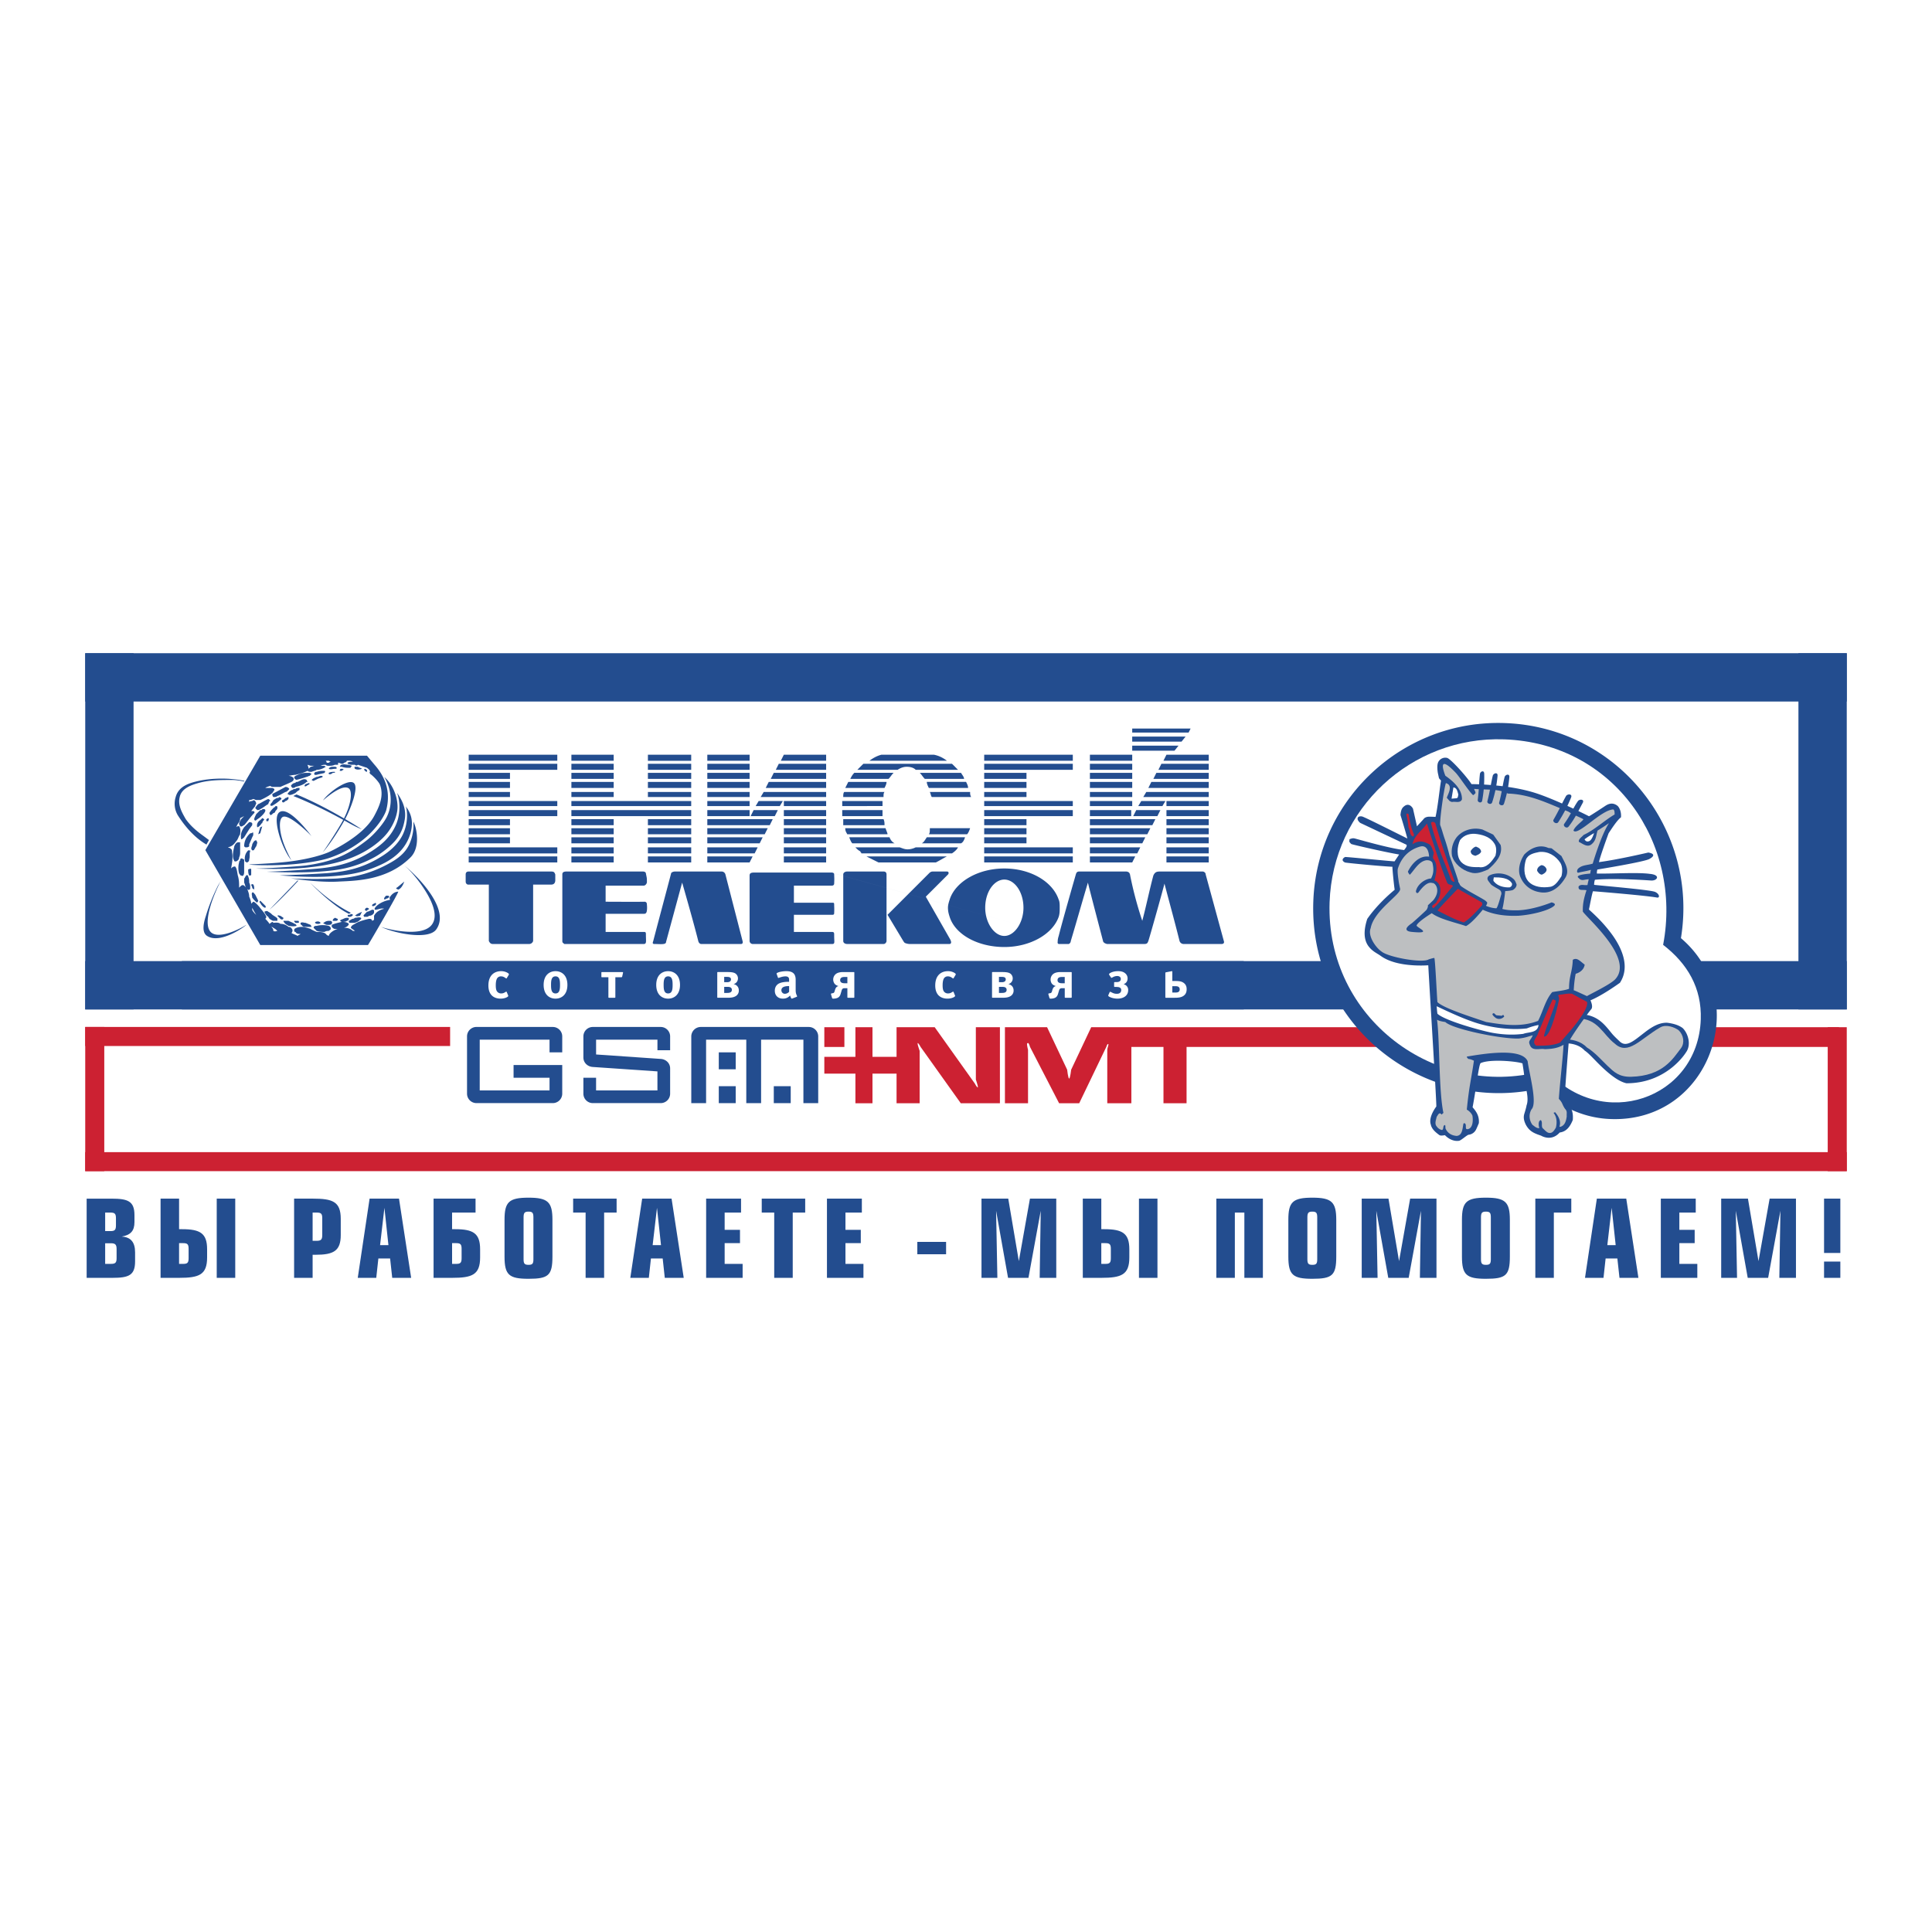 <svg xmlns="http://www.w3.org/2000/svg" width="2500" height="2500" viewBox="0 0 192.756 192.756"><g fill-rule="evenodd" clip-rule="evenodd"><path fill="#fff" d="M0 0h192.756v192.756H0V0z"/><path d="M8.645 127.491h2.574c1.626 0 2.259-.254 2.259-1.646v-.897c0-1.023-.443-1.53-1.34-1.573.897-.157 1.277-.569 1.277-1.444v-.696c0-1.394-.654-1.646-2.28-1.646h-2.49v7.902zm1.847-3.451h.559c.423 0 .581.105.581.568v.939c0 .465-.158.55-.581.55h-.559v-2.057zm0-3.061h.517c.422 0 .559.096.559.56v.718c0 .475-.137.569-.559.569h-.517v-1.847zM17.866 124.029h.412c.412 0 .539.105.539.559v.95c0 .454-.127.56-.539.56h-.412v-2.069zm0-4.442H16.02v7.904h1.847c2.005 0 2.796-.307 2.796-2.037v-.812c0-1.584-.675-2.006-2.49-2.006h-.306v-3.049h-.001zm5.604 0h-1.847v7.904h1.847v-7.904zM31.19 120.979h.412c.412 0 .549.096.549.549v1.698c0 .454-.137.57-.549.57h-.412v-2.817zm0 4.21h.285c1.805 0 2.522-.379 2.522-1.973v-1.604c0-1.729-.802-2.025-2.807-2.025h-1.847v7.904h1.847v-2.302zM36.875 119.587l-1.182 7.904h1.846l.211-1.932h1.171l.211 1.932h1.889l-1.213-7.904h-2.933zm1.045 4.642l.433-3.725.401 3.725h-.834zM45.105 124.029h.411c.412 0 .538.105.538.559v.95c0 .454-.126.56-.538.56h-.411v-2.069zm-1.847-4.442v7.904h1.847c2.005 0 2.796-.307 2.796-2.037v-.812c0-1.584-.675-2.006-2.491-2.006h-.306v-1.656h2.342v-1.393h-4.188zM52.732 119.492c-1.962 0-2.395.432-2.395 2.215v3.662c0 1.836.454 2.216 2.395 2.216 1.974 0 2.385-.326 2.385-2.216v-3.662c0-1.783-.453-2.215-2.385-2.215zm0 1.392c.391 0 .486.127.486.57v4.18c0 .442-.095.559-.486.559s-.495-.116-.495-.559v-4.18c0-.453.104-.57.495-.57zM57.183 119.587v1.392h1.244v6.512h1.847v-6.512h1.246v-1.392h-4.337zM64.069 119.587l-1.183 7.904h1.848l.21-1.932h1.172l.21 1.932h1.89l-1.213-7.904h-2.934zm1.045 4.642l.433-3.725.401 3.725h-.834zM70.452 119.587v7.904h3.64v-1.393h-1.793v-2.069h1.53v-1.33h-1.53v-1.72h1.635v-1.392h-3.482zM75.999 119.587v1.392h1.245v6.512h1.847v-6.512h1.244v-1.392h-4.336zM82.505 119.587v7.904h3.641v-1.393h-1.794v-2.069h1.53v-1.33h-1.53v-1.72h1.635v-1.392h-3.482zM91.521 123.902v1.236h2.871v-1.236h-2.871zM97.924 119.587v7.904h1.584l-.127-6.691 1.193 6.691h2.035l1.225-6.691-.105 6.691h1.656v-7.904h-2.627l-1.108 6.236-1.056-6.236h-2.67zM109.877 124.029h.412c.412 0 .539.105.539.559v.95c0 .454-.127.56-.539.56h-.412v-2.069zm0-4.442h-1.846v7.904h1.846c2.006 0 2.797-.307 2.797-2.037v-.812c0-1.584-.676-2.006-2.49-2.006h-.307v-3.049zm5.603 0h-1.846v7.904h1.846v-7.904zM121.354 119.587v7.904h1.847v-6.512h.949v6.512h1.848v-7.904h-4.644zM130.934 119.492c-1.963 0-2.396.432-2.396 2.215v3.662c0 1.836.455 2.216 2.396 2.216 1.973 0 2.385-.326 2.385-2.216v-3.662c-.001-1.783-.456-2.215-2.385-2.215zm0 1.392c.391 0 .486.127.486.57v4.18c0 .442-.096.559-.486.559s-.496-.116-.496-.559v-4.18c0-.453.105-.57.496-.57zM135.859 119.587v7.904h1.582l-.127-6.691 1.194 6.691h2.037l1.223-6.691-.106 6.691h1.656v-7.904h-2.627l-1.107 6.236-1.055-6.236h-2.67zM148.254 119.492c-1.961 0-2.395.432-2.395 2.215v3.662c0 1.836.455 2.216 2.395 2.216 1.975 0 2.385-.326 2.385-2.216v-3.662c0-1.783-.453-2.215-2.385-2.215zm0 1.392c.391 0 .486.127.486.57v4.18c0 .442-.096.559-.486.559s-.496-.116-.496-.559v-4.18c0-.453.105-.57.496-.57zM153.18 119.587v7.904h1.847v-6.512h1.741v-1.392h-3.588zM159.318 119.587l-1.182 7.904h1.846l.211-1.932h1.172l.211 1.932h1.889l-1.213-7.904h-2.934zm1.045 4.642l.432-3.725.402 3.725h-.834zM165.701 119.587v7.904h3.641v-1.393h-1.793v-2.069h1.529v-1.33h-1.529v-1.72h1.635v-1.392h-3.483zM171.723 119.587v7.904h1.582l-.125-6.691 1.191 6.691h2.037l1.225-6.691-.108 6.691h1.659v-7.904h-2.627l-1.11 6.236-1.054-6.236h-2.67zM181.986 127.491h1.625v-1.626h-1.625v1.626zm0-7.904v5.424h1.625v-5.424h-1.625zM8.504 95.891h175.748v4.821H8.504v-4.821z" fill="#234d8f"/><path d="M100.262 102.485v7.588h2.305v-5.322s-.102-.394-.102-.591c0 0 0-.099.102-.099.098 0 .201.396.201.396l2.9 5.616h2.004l2.701-5.616s.082-.3.184-.3c0 0 .021-.002.031.022 0 .197-.115.375-.115.572v5.321h2.404v-5.617h3.203v5.617h2.303v-5.617h65.092v-1.971h-74.604l-2 4.237s-.102.887-.201.887c-.102 0-.201-.887-.201-.887l-2.002-4.237h-4.205v.001zM99.762 102.485H97.36l.002 5.222s.197.593.197.691v.099c-.1 0-.301-.394-.301-.394l-4.003-5.618H89.45v7.588h2.303l.001-5.225s-.201-.59-.201-.688v-.099c.1 0 .299.396.299.396l4.006 5.616h3.904v-7.588z" fill="#cc2132"/><path fill="#cc2132" d="M85.345 110.073v-2.957h-3.102v-1.675h3.102v-2.956h1.702v2.956h3.004v1.675h-3.004v2.957h-1.702z"/><path fill="#cc2132" d="M82.243 102.485h2.002v1.971h-2.002v-1.971z"/><path fill="#234d8f" d="M77.201 108.37h1.689v1.69h-1.689v-1.69zM71.713 108.37h1.688v1.69h-1.688v-1.69zM71.713 104.994h1.688v1.689h-1.688v-1.689zM55.152 102.461c.521 0 .942.423.942.942v1.591h-1.267v-1.267h-6.965v5.065h6.965v-1.267h-3.588v-1.267h4.855v2.857a.942.942 0 0 1-.942.942h-7.614a.942.942 0 0 1-.942-.942v-5.714c0-.52.422-.942.942-.942h7.614v.002zM59.147 106.452c-.525-.031-.942-.425-.942-.945v-2.104c0-.52.421-.942.942-.942h6.77c.52 0 .942.423.942.942v1.38h-1.266v-1.056h-6.121v1.478l6.445.444c.524.031.942.424.942.945V109.116a.942.942 0 0 1-.942.942h-6.77a.942.942 0 0 1-.942-.942v-1.591h1.266v1.267h6.121v-1.899l-6.445-.441z"/><path d="M69.912 102.461h10.779c.52 0 .942.423.942.942v6.656h-1.477v-6.332h-4.221v6.332h-1.478v-6.332h-4.01v6.332h-1.478v-6.647a.95.95 0 0 1 .943-.951zM117.582 74.393l-.402.503h-4.219v-.503h4.621zm.703-.903l-.402.501h-4.922v-.501h5.324zm-5.324-.804h5.826l-.201.402h-5.625v-.402zM46.761 75.901v-.604h8.84v.604h-8.84zm0 .904v-.603h8.84v.603h-8.84zm0 .904v-.603h4.119v.603h-4.119zm0 .904v-.603h4.119v.603h-4.119zm0 .904v-.503h4.119v.503h-4.119zm0 .904v-.503h8.84v.503h-8.84zm0 1.005v-.603h8.84v.603h-8.84zm0 .904v-.604h4.119v.604h-4.119zm0 .904v-.604h4.119v.604h-4.119zm0 .904v-.603h4.119v.603h-4.119zm0 1.005v-.604h8.84v.604h-8.84zm0 .903v-.603h8.84v.603h-8.84zm17.881-10.145v-.604h4.319v.604h-4.319zm0 .904v-.603h4.319v.603h-4.319zm0 .904v-.603h4.319v.603h-4.319zm0 .904v-.603h4.319v.603h-4.319zm0 .904v-.503h4.319v.503h-4.319zm-3.415 5.926v.603h-4.219v-.603h4.219zm0-.904v.604h-4.219v-.604h4.219zm0-1.004v.603h-4.219v-.603h4.219zm0-.905v.604h-4.219v-.604h4.219zm0-.904v.604h-4.219v-.604h4.219zm7.734 3.717v.603h-4.319v-.603h4.319zm0-.904v.604h-4.319v-.604h4.319zm0-1.004v.603h-4.319v-.603h4.319zm0-.905v.604h-4.319v-.604h4.319zm0-.904v.604h-4.319v-.604h4.319zm0-.903v.603H57.007v-.603h11.954zm0-.905v.503H57.007v-.503h11.954zm-7.734-.904v.503h-4.219v-.503h4.219zm0-1.003v.603h-4.219v-.603h4.219zm0-.905v.603h-4.219v-.603h4.219zm0-.904v.603h-4.219v-.603h4.219zm0-.905v.604h-4.219v-.604h4.219zm9.342.604v-.604h4.219v.604h-4.219zm0 .904v-.603h4.219v.603h-4.219zm0 .904v-.603h4.219v.603h-4.219zm0 .904v-.603h4.219v.603h-4.219zm0 .904v-.503h4.219v.503h-4.219zm0 .904v-.503h4.219v.503h-4.219zm0 1.005v-.603h4.219v.603h-4.219zm4.52 4.017l-.302.603h-4.219v-.603h4.521zm.502-.904l-.301.604h-4.721v-.604h5.022zm.502-1.004l-.301.603h-5.224v-.603h5.525zm.503-.905l-.302.604h-5.726v-.604h6.028zm.502-.904l-.301.604h-6.229v-.604h6.53zm.503-.903l-.301.603h-2.411l.301-.603h2.411zm.502-.905l-.301.503h-2.411l.301-.503h2.411zm4.32 5.525v.603h-4.219v-.603h4.219zm0-.904v.604h-4.219v-.604h4.219zm0-1.004v.603h-4.219v-.603h4.219zm0-.905v.604h-4.219v-.604h4.219zm0-.904v.604h-4.219v-.604h4.219zm0-.903v.603h-4.219v-.603h4.219zm0-.905v.503h-4.219v-.503h4.219zm0-.904v.503h-6.53l.301-.503h6.229zm0-1.003v.603h-6.028l.302-.603h5.726zm0-.905v.603h-5.525l.301-.603h5.224zm0-.904v.603H77.4l.301-.603h4.722zm0-.905v.604h-4.521l.301-.604h4.22zm4.319.604c.402-.302.804-.503 1.206-.604h5.224c.502.1.904.302 1.306.604h-7.736zm5.927 7.333c.101-.101.101-.302.101-.604h4.018c-.101.302-.201.503-.301.604h-3.818zm-.704.904c.201-.1.302-.301.502-.603h3.817c-.101.301-.201.503-.401.603h-3.918zm2.512 1.305c-.402.201-.703.402-1.105.603h-5.726l-1.205-.603h8.036zm-4.721-.904c.301.101.502.201.803.201.302 0 .603-.1.804-.201h4.219c-.1.201-.301.402-.603.604h-9.041c0-.101-.101-.101-.101-.202-.201-.101-.301-.201-.502-.402h4.421zm-1.005-1.004c.101.301.301.503.502.603h-4.219c-.101-.1-.201-.301-.302-.603h4.019zm-.402-.905c.101.302.201.503.201.604h-4.019c-.1-.202-.201-.302-.201-.604h4.019zm-.201-.904c.1.202.1.403.1.604H84.13v-.604h4.018zm-.1-.903v.603H84.03v-.603h4.018zm0-.905v.503H84.03v-.503h4.018zm.201-.904c-.1.101-.1.302-.1.503H84.13c0-.201 0-.402.101-.503h4.018zm.201-1.003c0 .2-.101.401-.201.603h-3.917l.301-.603h3.817zm.703-.905c-.201.2-.301.401-.502.603h-3.817c.1-.201.201-.402.401-.603h3.918zm2.21-.301c-.201-.201-.502-.302-.904-.302-.301 0-.603.101-.904.302h-4.018l.301-.302.301-.301h8.84l.603.603h-4.219zm.904.904c-.201-.201-.302-.402-.502-.603h4.119c.101.2.301.401.301.603h-3.918zm.402.904c-.101-.202-.202-.403-.202-.603h3.918c.101.2.201.401.201.603h-3.917zm.301.904c-.101-.1-.101-.301-.201-.503h4.018c0 .202 0 .302.1.503H92.97zm5.223-3.616v-.604h8.84v.604h-8.84zm0 .904v-.603h8.84v.603h-8.84zm0 .904v-.603h4.219v.603h-4.219zm0 .904v-.603h4.219v.603h-4.219zm0 .904v-.503h4.219v.503h-4.219zm0 .904v-.503h8.84v.503h-8.84zm0 1.005v-.603h8.84v.603h-8.84zm0 .904v-.604h4.219v.604h-4.219zm0 .904v-.604h4.219v.604h-4.219zm0 .904v-.603h4.219v.603h-4.219zm0 1.005v-.604h8.84v.604h-8.84zm0 .903v-.603h8.84v.603h-8.84zm10.547-10.145v-.604h4.221v.604h-4.221zm0 .904v-.603h4.221v.603h-4.221zm0 .904v-.603h4.221v.603h-4.221zm0 .904v-.603h4.221v.603h-4.221zm0 .904v-.503h4.221v.503h-4.221zm0 .904v-.503h4.221v.503h-4.221zm0 1.005v-.603h4.119v.603h-4.119zm4.522 4.017l-.301.603h-4.221v-.603h4.522zm.502-.904l-.301.604h-4.723v-.604h5.024zm.502-1.004l-.301.603h-5.225v-.603h5.526zm.504-.905l-.303.604h-5.727v-.604h6.03zm.501-.904l-.303.604h-6.229v-.604h6.532zm.502-.903l-.303.603h-2.41l.303-.603h2.41zm.502-.905l-.301.503h-2.412l.303-.503h2.41zm4.321 5.525v.603h-4.219v-.603h4.219zm0-.904v.604h-4.219v-.604h4.219zm0-1.004v.603h-4.219v-.603h4.219zm0-.905v.604h-4.219v-.604h4.219zm0-.904v.604h-4.219v-.604h4.219zm0-.903v.603h-4.219v-.603h4.219zm0-.905v.503h-4.219v-.503h4.219zm0-.904v.503h-6.531l.301-.503h6.23zm0-1.003v.603h-6.027l.301-.603h5.726zm0-.905v.603h-5.525l.301-.603h5.224zm0-.904v.603h-5.023l.301-.603h4.722zm-4.219-.905h4.219v.604h-4.521l.302-.604zM105.627 93.379c.402-1.607 1.707-6.127 1.707-6.127s.041-.167.117-.231c.111-.092.285-.07.285-.07h4.621s.154 0 .266.09c.121.098.137.311.137.311a37.59 37.59 0 0 0 1.205 4.52c.4-1.506.703-3.014 1.105-4.52.172-.382.377-.386.604-.401h4.318c.102 0 .301.099.301.301l1.809 6.63c.102.301-.201.301-.201.301h-3.816a.431.431 0 0 1-.402-.301c-.502-2.009-1.004-3.817-1.506-5.726 0 .1-1.533 5.565-1.607 5.726-.068.179-.102.301-.402.301h-3.717c-.402-.1-.402-.301-.402-.301s-1.506-5.726-1.506-5.827c-.604 2.009-1.105 3.817-1.709 5.827 0 0 0 .201-.199.301h-1.006c-.162-.048-.1-.2-.1-.301-.002 0-.002-.201.098-.503L82.925 87.05c.1 0 .301 0 .301.202.013.443.021.399 0 .904-.008.201-.201.201-.201.201h-3.817v1.708h3.817c.201 0 .201 0 .201.302 0 0 .021.37 0 .703.013.192-.101.201-.201.201h-3.817v1.708h3.817c.214.015.201.101.201.401 0 .604.101.804-.201.804-.419-.006-7.936 0-7.936 0-.101 0-.296-.095-.302-.301v-6.529c.005-.217.101-.302.502-.302h7.635l22.703 6.327zm-21.095-6.428h3.617c.201 0 .301.099.301.301v6.63c0 .101-.101.301-.301.301h-3.617c-.201 0-.401-.095-.401-.301v-6.63c-.001-.202.2-.301.401-.301zm7.835 2.511l2.411 4.219s.19.312.08.444c-.074.078-.151.058-.151.058H90.76a1.3 1.3 0 0 1-.465-.1c-.092-.042-.142-.156-.238-.302L88.55 91.27l4.119-4.119c.101-.101.201-.2.402-.2h1.406c.201 0 .201.2.1.301l-2.21 2.21zm-36.966-2.21v.604c-.021.307-.202.4-.403.4H53.19v5.626a.412.412 0 0 1-.402.301h-3.616c-.201 0-.301-.1-.401-.301v-5.626h-2.11c-.201-.1-.201-.201-.201-.4v-.604c0-.202.101-.301.302-.301h8.137c.3 0 .401 0 .502.301zm8.739-.301c.202 0 .302.099.302.2.1.503.1.402.1.904-.1.302-.301.302-.301.302h-3.818v1.607s3.443.02 3.919 0c.141.04.2.101.2.302 0 0 .048.374-.02.675-.05.219-.18.229-.281.229h-3.818v1.808h3.818c.201 0 .201.069.201.302 0 .603.089.893-.201.903h-7.936c-.1-.1-.201-.1-.201-.301v-6.63c0-.101 0-.301.402-.301h7.634zm8.237.301l1.708 6.63c.058.198-.015.295-.15.301h-3.968c-.128 0-.255-.104-.302-.301-.502-2.009-1.607-5.827-1.607-5.827l-1.607 5.927c0 .301-.603.2-1.205.2-.115-.023-.159-.068-.077-.277.603-2.31 1.181-4.443 1.785-6.754 0-.101.2-.2.401-.2h4.621a.394.394 0 0 1 .401.301zm27.826 7.232c-2.611 0-4.822-1.205-5.425-2.913-.1-.302-.201-.604-.201-1.004 0-.302.101-.604.201-.905.603-1.708 2.814-3.013 5.425-3.013s4.822 1.306 5.424 3.114c.1.201.1.503.1.805 0 .301 0 .603-.1.904-.602 1.707-2.813 3.012-5.424 3.012zm0-6.73c-1.006 0-1.908 1.205-1.908 2.813 0 1.506.902 2.812 1.908 2.812 1.004 0 1.908-1.306 1.908-2.812 0-1.608-.904-2.813-1.908-2.813zM35.008 91.069c-.1.072-.201.101-.201.101-1.224-.575-2.981-2.167-3.872-3.108.549.521 2.218 2.096 4.073 3.007zm8.514 1.663c-.787 1.092-4.243.367-5.5-.258.502.201 4.04 1.109 5.052-.206.839-1.088-.337-2.994-1.041-3.999-.502-.704-1.098-1.42-1.701-1.923 1.083.847 4.688 4.311 3.19 6.386zM24.356 77.969c-.353-.073-.844-.151-1.146-.151-1.105 0-2.266-.009-3.371.292-.704.201-1.708.503-1.909 1.406-.201.804.201 1.507.603 2.209.503.704 1.104 1.207 1.808 1.709l.506.378-.25.451c-1.205-.703-2.164-1.834-2.867-2.939a2.256 2.256 0 0 1-.201-1.809c.301-1.105 1.406-1.406 2.311-1.608 1.406-.3 3.142-.3 4.548.001l-.032.061zm-2.306 9.886c-.603 1.104-1.859 4.053-1.087 5.062.708.924 2.996-.241 3.599-.642.101 0-2.573 2.02-3.928 1.084-.547-.378-.292-1.386-.09-1.989a18.884 18.884 0 0 1 1.205-3.014l.301-.501zm9.041-4.42c-.25-.286-2.324-2.319-2.914-1.909-.37.256-.298 1.333.015 2.31.333 1.038.88 1.989.88 1.989-.341-.395-.756-1.171-1.054-2.017-.412-1.165-.61-2.438-.138-2.777.897-.644 2.924 2.016 3.211 2.404zm1.134-3.578c.587-.834 2.452-2.148 3.043-1.76.642.422-.461 2.879-.636 3.237l-.198.385a41.424 41.424 0 0 1 1.659 1.018c-.646-.254-1.202-.577-1.737-.876-.598 1.081-1.569 2.545-2.161 3.182.295-.398 1.251-1.849 1.885-2.946l.164-.297c-2.782-1.542-4.98-2.381-4.98-2.381l.321-.156c1.739.713 3.488 1.665 4.734 2.39.718-1.429.892-2.782.436-3.023-.664-.352-2.045.824-2.53 1.227z" fill="#234d8f"/><path d="M29.013 87.633c1.892.117 4.254.04 4.634.014 1.851-.128 3.52-.555 5.377-1.614 1.014-.578 1.51-1.161 1.805-1.786a4.684 4.684 0 0 0 .417-2.273c.347.66.708 2.562-.278 3.556-2.36 2.377-5.642 2.341-7.242 2.428-1.979.107-4.713-.325-4.713-.325l6.397 3.737c.201-.201.502-.301.703-.402l-.201.402c-.1 0-.302.101-.402 0h-.1l-6.397-3.737zm.757.229s-1.799 1.965-2.899 2.905c.692-.706 2.318-2.404 2.813-2.912l.086.007zm-5.913-2.318c0 .201-.1.302-.301.402-.101 0-.201 0-.201-.101-.201-.302-.101-.904 0-1.307 0-.101.1-.301.201-.401.1-.1.201-.1.201-.1h.201v1.004c0 .102 0 .302-.101.503zm1.005 1.809c-.1-.202-.1-.401-.1-.603.2-.101.301-.101.301 0v.502c0 .101-.101.101-.201.101zm.302 1.205c0-.1-.101-.201-.101-.302.201-.1.201 0 .201 0 .1.101.1.302.1.502-.1-.099-.2-.099-.2-.2zm.401-6.731c-.1.101-.201 0-.201-.101 0-.1.101-.3.201-.501l.402-.402c.101 0 .201 0 .201-.101.201 0 .277.003.301.101.058.237-.502.704-.502.704-.1.099-.301.199-.402.3zm.402.503c-.101.1-.201.2-.301.2-.101-.301.1-.602.301-.703l.201-.201c.1 0 .1.1.201.1 0 .101-.201.202-.201.403-.1 0-.1.1-.201.201zm0 .803l-.201.101.201-.705s.101 0 .201-.1l-.201.704zm-.803 1.708c-.201-.201 0-.402 0-.603.101-.2.201-.402.402-.402l.101.202s0 .1-.101.4c-.1.101-.1.202-.201.302-.001.101-.101.101-.201.101zm-.302-.603v.2c-.1.101-.201.101-.301.101s-.101 0-.201-.101c0-.501.201-.903.502-1.204.1-.101.1-.101.201-.101.201-.101.201-.101.201 0v.201l-.101.201-.301.703zm0 1.507c0 .101 0 .201-.201.301 0 0-.101 0-.201-.1-.101-.402 0-.803.302-1.105.2 0 .2 0 .2.101-.1.201 0 .501-.1.803zm-.502-2.21c-.101.1-.201.2-.301.2-.1-.602.1-.904.301-1.206l.302-.301.201-.201c.1 0 .201 0 .301.101v.201l-.301.401-.503.805zm0 3.416c0 .099 0 .301-.101.401-.101.1-.101 0-.201 0s-.1-.101-.201-.202c-.1-.301-.1-.803 0-1.104 0-.1 0-.1.101-.201 0-.101 0-.201.2-.201 0 0 .101.101.201.101v1.206h.001zm1.167-.293c2.104-.059 4.617-.259 5.026-.316.992-.138 2.247-.378 3.51-.933.857-.379 1.707-.936 2.525-1.571s1.682-1.696 1.984-2.298c1.006-2-.149-3.932-.25-4.032.936.771 1.488 2.31 1.305 3.438-.076.468-.32 1.301-.969 2.139-.486.628-1.25 1.26-2.071 1.751-2.126 1.271-4.477 1.563-5.937 1.72-2.141.228-5.123.102-5.123.102zm2.148-7.241c-.101.1-.201.1-.402.1-.101-.1-.101-.201-.101-.301l1.306-.703c.201 0 .302.101.302.101.1.1.1.1 0 .201-.101.101-.2.2-.302.2-.2.1-.703.402-.803.402zm-.804.501c0 .101-.101.201-.101.302-.2.1-.703.501-.803.501-.101.101-.201.101-.301.101l-.201-.201c.1-.201.201-.302.301-.402.101 0 .703-.403 1.004-.502.202.099.202.2.202.2h-.101v.001zm.402.402c-.101.101-.301.101-.301 0 0-.1.1-.201.2-.301 0-.101.101-.101.101-.202.201-.099.301-.2.402-.2.101 0 .101 0 .201-.101.201.101.201.101.201.202-.201.2-.603.502-.804.602zm.402.302c0 .1-.101.201-.201.301a.216.216 0 0 1-.201.201c-.101.101-.201.201-.301.201l-.101-.201c.101-.201.301-.402.402-.502.101-.101.201-.101.201-.201.1 0 .201 0 .201.101v.1zm1.105-.904c-.101.099-.2.2-.302.2-.1.101-.2.201-.301.101-.101-.101 0-.101 0-.202.101 0 .201-.099.301-.2.102 0 .201-.101.302-.101v.202zm-2.009 1.908c.101.1 0 .201 0 .302h-.2v-.202c.099 0 .099-.1.2-.1zm-1.005 8.237c0 .101-.1.101-.1.201-.302-.201-.402-.402-.502-.502 0-.201-.101-.402 0-.502.101-.101.201.1.302.201l.3.602zm.201 0l.502.503s.101.101 0 .201c-.201 0-.502-.402-.502-.503-.1 0-.1-.1 0-.201zm.904 1.808c0-.1-.101-.1-.101-.2-.2-.101-.301-.302-.401-.503.201-.1.301-.1.401 0 .202.101.302.202.402.302.302.202.502.302.502.401v.201h-.402c-.1.001-.2-.1-.401-.201zm1.105 0l-.301-.301c.101-.101.201 0 .301 0l.302.201c0 .201-.201.201-.302.1zm.804.704c-.101-.101-.2-.101-.302-.201-.1-.101-.2-.201-.2-.302h.502c.201.101.502.201.603.302.101 0 .201.101.201.201-.402.1-.604 0-.804 0zm.703-.502h.301c.101.201 0 .201-.1.201h-.201c-.101-.1-.201-.201-.101-.201h.101zm1.507.602h-.402c-.2 0-.401 0-.501-.2-.101 0-.101-.101-.101-.202.201-.1.301 0 .502 0l.502.202.101.2h-.101zm1.808.402c-.1 0-.301 0-.402.1-.201 0-.502 0-.803-.1l-.302-.302c0-.2.201-.2.302-.2a2.434 2.434 0 0 1 1.205 0c.201.099.201.2.201.3 0 .102-.101.102-.201.202zm-.803-.804s-.101.101-.201.101h-.2c-.202-.101-.202-.101-.101-.201.3-.1.401.001.502.1zm.803-.2c.201 0 .301 0 .301.101.101.1 0 .1 0 .201-.1.101-.201.101-.301.101-.201 0-.301 0-.402-.101-.1 0-.201-.101-.1-.101.1-.1.301-.201.502-.201zm.603-.301c.1 0 .201.1.301.1 0 .201-.1.201-.201.201H33.2c0-.202.1-.202.201-.301zm2.009.501h-.502c-.101 0-.101-.1-.101-.201.201-.101.301-.201.402-.201 0 0 .101 0 .201-.1.201 0 .402-.1.603 0 .101.1-.1.2-.2.301-.102.102-.203.102-.403.201zm-.502-.803c.101-.1.201-.1.301 0 0 .101-.201.202-.301.202-.201 0-.201 0-.201-.101-.101-.101.1-.101.201-.101zm2.411-.402v.201a.553.553 0 0 1-.502.301c-.101.101-.201.101-.201.101h-.301c0-.101-.101-.101 0-.202l.301-.302c.101 0 .301-.1.502-.201.1.001.201.001.201.102zm0-.703c.1-.101.2-.101.2 0s-.1.201-.2.201c-.101.101-.201 0-.201 0 0-.1.1-.201.201-.201zm-.704.402s.101 0 .201.101c0 .099-.201.099-.201.2-.101 0-.201 0-.201-.101.001-.099.1-.2.201-.2zm1.909-1.206c.201 0 .302 0 .302.101s-.201.2-.302.2c-.101.101-.201.101-.201 0 0-.1.1-.2.201-.301zm1.205-.903l.603-.503c-.101.301-.301.704-.603.804l-.2-.1c0-.101.1-.101.2-.201zM35.41 76.503h.302c.101.101.301.101.401.201-.301.101-.502.101-.703 0-.1-.201 0-.201 0-.201zm1.205.302v.2c-.101 0-.201-.1-.201-.1-.101-.101-.101-.201 0-.201.1 0 .1.101.201.101zm-1.707-.201c-.302 0-.503 0-.804-.101h-.201c.101-.201.101-.201.201-.201.201-.1.402 0 .703 0l.301.101c-.1.1-.1.201-.2.201zm-.804.1c.101 0 .101 0 .201.101-.1 0-.1 0-.201.101h-.201c0-.202.1-.202.201-.202zm-1.306.402c.201-.102.402-.102.603-.102.1.102-.101.102-.201.102-.101.101-.301.2-.402.101v-.101zm.603-.402c-.201 0-.402.101-.603 0 .101-.201.301-.201.402-.201h.201c.1 0 .1 0 .201.101 0 .1-.101.1-.201.1zm-1.808.301c.301-.1.502-.1.803-.1.101.1 0 .1 0 .201-.301.101-.502.101-.803.2h-.202c-.101-.2 0-.2.101-.302h.101v.001zm-1.006.503a12.17 12.17 0 0 1-1.004.301c-.201-.1-.201-.1-.201-.201-.101-.101 0-.101.101-.201.401-.2.703-.301 1.104-.301h.302l.202.101-.202.2c-.099 0-.201.101-.302.101zm0 .503c-.301.301-.703.401-1.104.501-.101.101-.201.101-.301.101-.101-.101-.202-.202-.101-.302.101-.101.201-.201.402-.201 0-.1.101-.1.201-.1.301-.102.603-.402.903-.202l.101.202h-.101v.001zm1.006-.503c.2 0 .301-.101.401-.101s.201 0 .201.101c-.1.101-.301.101-.502.201l-.402.2c-.1 0-.2-.1-.2-.1.2-.201.301-.201.502-.301zm-1.006.702c.202-.1.302-.1.302 0-.1.101-.201.101-.302.201-.2.101-.2 0-.2 0 0-.099.101-.201.2-.201zm-1.104.905c-.201.101-.402.201-.603.201l-.201-.101c.201-.301.402-.401.503-.401.1-.101.2-.101.301-.101.101-.1.201-.1.401-.1v.201c-.2.101-.301.2-.401.301zm-1.808 13.762c-.101-.101-.201-.202-.402-.302 0 0-.101-.101-.201-.101.1.101.201.201.201.403.201.101.301 0 .402 0zm-2.11-1.607c-.201-.302-.301-.503-.402-.703v.2c.087.241.402.503.402.503zm5.425-14.867l-.302-.101c0 .101.102.201.102.402l.2-.201c.101 0 .301-.1.402-.1h-.402zm1.808-.502h-.301c.1.101.1.201.1.201h.201c.101-.101.201-.101.201-.101l-.201-.1zm-3.315 17.077c-.215.01-.101-.302-.101-.302.302-.201.603-.201.904-.201.28.066.536.151.703.201.101.101.604.302.604.302.401 0 .803 0 1.004.302l.201.1c.062-.383.804-.703.904-.703h-.301c-.101 0-.201-.1-.302-.201v-.2c.364-.174.783-.239 1.005-.301-.201-.101-.201-.101-.101-.202.301-.101.401-.2.603-.2.101 0 .201 0 .201.1a.216.216 0 0 1-.201.201c-.1.101-.301.101-.502.101.201 0 .538.014.703.201-.044.288-.502.401-.502.401.508-.042.804.201.904.302h.201c-.1-.101-.301-.202-.401-.302 0-.2.201-.301.401-.401.402-.302 1.407-.503 1.407-.503.1 0 .301 0 .301.201l.201-.101v-.401c.2-.402.603-.604 1.004-.703-.302-.101-.603.099-.904.099-.1-.099 0-.2 0-.2.201-.302.66-.562 1.105-.704l.402-.101c-.052-.111-.1-.2 0-.301.201-.302.502-.502.803-.502.109.01-2.812 5.023-3.013 5.324H25.967l-5.479-9.467 5.479-9.419h10.648l.716.857c.732.832 1.784 2.319 1.207 4.556-.099.386-.636 1.422-1.766 2.492-.947.898-2.375 1.785-3.942 2.303-.866.286-2.49.555-4.057.655-1.977.128-3.855.042-3.911-.014 1.466-.069 2.736-.143 3.804-.266 2.283-.265 3.653-.758 4.098-.946 0 0 3.429-1.51 4.567-3.621.515-.956.989-1.992.587-3.097-.124-.341-.801-1.011-1.002-1.11 0-.101-.1-.101 0-.202 0-.2-.201-.301-.301-.401l-.904-.302c-.101.101-.201.101-.302 0h-.401c-.678-.154-.186-.342.195-.297-.166-.154-.597-.104-.597-.104 0 .101-.201.201-.301.201 0 .1-.1.1-.201.1s-.201-.1-.402-.1c.101.1 0 .2 0 .2h-.301c-.201.101-.402.101-.603.101-.1 0-.201 0-.301-.101-.201 0-.302 0-.502.101h.201c.101 0 .201 0 .302.1-.302.201-.603.302-.904.302-.101.101-.302.101-.502.2-.202 0-.301 0-.403-.1-.401.201-.804.302-1.205.401-.201 0-.703.101-.703.101.201 0 .402.101.502.201.101.3-.201.402-.402.502-.201.1-.703.301-.904.402h-.603c-.201 0-.301 0-.401-.101 0 0-.402.101-.503.202h.703l.201.1c0 .101 0 .201-.101.201.085.221-1.005.804-1.306.903h-.402c-.1 0-.201-.099-.301-.099-.201.099-.302.099-.402.099v.202c.1-.101.201-.101.301-.101.101-.101.201-.101.302 0l.1.201c0 .101-.1.201-.1.302l-.402.502h.201c.1 0 .173.132.1.201-.314.298-.803 1.005-1.004 1.206-.101 0-.201.2-.401.1l-.101-.201c0-.201.101-.301.201-.503l.301-.3-.401.2c0 .1 0 .201-.101.402-.1.101-.201.302-.301.501.1-.1.201-.1.301-.1.201.302.101.603.101.805-.201.301-.201.501-.402.703-.201.301-.402.501-.804.602.101.101.201 0 .201.101.201.1.201.201.201.402.101.502 0 1.104-.101 1.607.101-.1.201-.201.402-.201.217.221.201.703.302 1.004.1.403.1.703.1 1.105.114-.079.263-.361.502-.201l.201.201c-.101-.1-.101-.302-.201-.502v-.401c.101-.101.101-.202.201-.302.101-.101.201 0 .201.1.1.202.1.403.1.603.1.201.1.302.1.502 0 .101 0 .201-.1.201-.063.064-.127.006-.19-.069.097.285.19.482.19.772.1.2.201.502.201.703l.201-.201c.148-.028.603.503.603.503.302.401.603.703.704 1.005 0 .1-.101.2-.101.2s.402.402.402.503c.146-.06.31-.315.402-.101 0 0 .511-.101.703.101.376-.017.703.201.804.3.201 0 .301.101.402.302 0 .101 0 .201-.101.302.101.1.502.201.603.3.1-.1.2-.1.301-.2-.202.001-.403.001-.503-.2zm-2.873-6.007c2.104-.052 4.652-.271 5.063-.308 2.008-.178 3.839-.626 5.841-2.034 1.11-.781 1.648-1.579 1.961-2.273.685-1.523.254-3.043.122-3.271.613.843.96 1.735.779 2.716-.076.411-.225 1.233-.937 2.066-.473.552-1.366 1.285-2.187 1.715-2.125 1.117-3.798 1.267-5.533 1.389-2.145.15-5.109 0-5.109 0zm1.276.362c2.009-.045 4.413-.192 4.806-.224 1.917-.155 3.605-.523 5.517-1.752 1.06-.681 1.661-1.445 1.959-2.052.69-1.401.392-2.8.296-2.876.596.742.739 1.527.564 2.392a4.34 4.34 0 0 1-.894 1.878c-.503.623-1.212 1.132-1.996 1.508-2.029.974-3.718 1.134-5.374 1.24-2.048.13-4.878-.114-4.878-.114zM18.148 95.891h105.94v4.821H18.148v-4.821z" fill="#234d8f"/><path d="M50.76 97.258a.071.071 0 0 0 .016-.048c0-.03-.022-.077-.12-.14a1.264 1.264 0 0 0-.661-.177c-.656 0-1.267.395-1.267 1.428 0 .992.595 1.313 1.223 1.313.213 0 .443-.046.623-.14.083-.042.137-.094.137-.136 0-.016-.012-.041-.017-.052l-.142-.343c-.006-.016-.027-.026-.038-.026-.039 0-.099.048-.164.084a.648.648 0 0 1-.345.094.49.49 0 0 1-.437-.233c-.06-.099-.104-.261-.104-.577 0-.41.076-.582.108-.649a.442.442 0 0 1 .421-.244c.142 0 .251.042.366.114.082.053.125.094.159.094.021 0 .033-.016.038-.025l.204-.337zM56.61 98.264c0-.976-.584-1.37-1.185-1.37-.601 0-1.186.395-1.186 1.37 0 .977.584 1.371 1.186 1.371.601 0 1.185-.395 1.185-1.371zm-1.185.852c-.426 0-.448-.458-.448-.853 0-.394.022-.852.448-.852s.448.458.448.852c0 .395-.022.853-.448.853zM61.393 97.501h.601c.027 0 .065-.011.082-.072l.077-.343c.011-.052.033-.104-.082-.104h-1.994c-.06 0-.077.016-.077.073v.374c0 .057.017.072.077.072h.623v1.973c0 .067.016.073.076.073h.541c.071 0 .077-.017.077-.073v-1.973h-.001zM67.844 98.264c0-.976-.584-1.37-1.186-1.37s-1.185.395-1.185 1.37c0 .977.584 1.371 1.185 1.371s1.186-.395 1.186-1.371zm-1.185.852c-.426 0-.448-.458-.448-.853 0-.394.022-.852.448-.852s.448.458.448.852c0 .395-.022.853-.448.853zM72.511 99.547c.328 0 .645-.006.907-.172a.624.624 0 0 0 .294-.556c0-.358-.229-.576-.524-.633a.583.583 0 0 0 .438-.571.586.586 0 0 0-.268-.499c-.213-.135-.568-.135-.885-.135h-.835c-.071 0-.077.016-.077.073v2.419c0 .067.016.073.077.073h.873v.001zm-.257-2.083h.273c.169 0 .404.017.404.25 0 .088-.039.28-.388.28h-.29v-.53h.001zm0 .997h.36c.099 0 .405.007.405.296 0 .275-.262.307-.464.307h-.301v-.603zM79.483 99.453c.017-.005.044-.021.044-.052 0-.026-.022-.062-.061-.156-.082-.197-.082-.362-.082-.514v-1.002c0-.093-.011-.327-.12-.503-.164-.266-.48-.333-.819-.333-.225 0-.611.042-.836.141-.142.062-.142.082-.115.155l.115.327c.012.036.022.051.055.051.039 0 .076-.024.263-.082.136-.041.3-.073.442-.073.152 0 .245.048.295.104.071.083.065.207.065.28v.16c-.312-.01-.825.032-1.092.214-.115.077-.333.274-.333.675 0 .478.317.789.809.789.312 0 .508-.104.721-.312a.861.861 0 0 0 .093.249c.044.078.077.068.115.053l.441-.171zm-.753-.499a.587.587 0 0 1-.41.197.347.347 0 0 1-.36-.353c0-.348.389-.42.771-.415v.571h-.001zM85.161 99.547c.06 0 .076-.006.076-.073v-2.419c0-.067-.016-.073-.076-.073h-1.044c-.147 0-.48.011-.71.182a.712.712 0 0 0-.114 1.018c.082.082.218.16.349.191v.011c-.196.052-.278.191-.338.394l-.033.115c-.038.124-.071.177-.186.197l-.109.021c-.038.006-.087.016-.06.114l.098.332c.011.036.016.078.131.078.125 0 .349-.025.491-.119.147-.099.202-.239.241-.374l.087-.296c.049-.171.093-.254.323-.254h.257v.882c0 .057.005.073.076.073h.541zm-.618-1.449h-.295c-.125 0-.426-.021-.426-.311 0-.104.044-.312.398-.312h.323v.623zM95.341 97.258c.011-.016.017-.026.017-.048 0-.03-.021-.077-.12-.14a1.259 1.259 0 0 0-.661-.177c-.656 0-1.268.395-1.268 1.428 0 .992.596 1.313 1.224 1.313.213 0 .443-.046.623-.14.082-.042.137-.094.137-.136a.139.139 0 0 0-.017-.052l-.142-.343c-.006-.016-.028-.026-.039-.026-.038 0-.098.048-.164.084a.647.647 0 0 1-.344.094.488.488 0 0 1-.437-.233c-.06-.099-.104-.261-.104-.577 0-.41.076-.582.109-.649a.441.441 0 0 1 .421-.244c.142 0 .251.042.366.114.082.053.126.094.158.094.022 0 .033-.016.039-.025l.202-.337zM99.926 99.547c.328 0 .645-.006.906-.172a.627.627 0 0 0 .295-.556c0-.358-.23-.576-.525-.633a.583.583 0 0 0 .438-.571.588.588 0 0 0-.268-.499c-.213-.135-.568-.135-.885-.135h-.836c-.07 0-.076.016-.076.073v2.419c0 .067.016.073.076.073h.875v.001zm-.258-2.083h.273c.17 0 .404.017.404.25 0 .088-.039.28-.389.28h-.289v-.53h.001zm0 .997h.361c.098 0 .402.007.402.296 0 .275-.26.307-.463.307h-.301v-.603h.001zM106.848 99.547c.061 0 .078-.006.078-.073v-2.419c0-.067-.018-.073-.078-.073h-1.043c-.146 0-.48.011-.711.182a.71.71 0 0 0-.277.566c0 .15.055.338.164.452.082.082.219.16.35.191v.011c-.197.052-.279.191-.34.394l-.031.115c-.039.124-.072.177-.186.197l-.111.021c-.037.006-.086.016-.059.114l.098.332c.012.036.018.078.131.078.127 0 .35-.025.492-.119.146-.099.201-.239.24-.374l.088-.296c.049-.171.094-.254.322-.254h.256v.882c0 .057.006.073.076.073h.541zm-.618-1.449h-.295c-.125 0-.426-.021-.426-.311 0-.104.043-.312.398-.312h.322v.623h.001zM110.842 97.522c.006.01.021.035.057.035.025 0 .053-.02.141-.067.061-.03.213-.113.428-.113.223 0 .354.119.354.29 0 .296-.279.317-.463.317h-.127c-.061 0-.076.016-.076.071v.338c0 .058.016.074.076.074h.121c.168 0 .512 0 .512.31 0 .136-.064.374-.432.374-.201 0-.332-.041-.514-.135-.07-.035-.113-.062-.15-.062-.033 0-.051.016-.061.042l-.121.27c-.006.016-.016.037-.016.058 0 .078.098.119.186.16.189.094.486.151.727.151.623 0 1.074-.306 1.074-.846a.571.571 0 0 0-.441-.587v-.016c.252-.089.383-.307.383-.577a.653.653 0 0 0-.24-.503c-.225-.192-.508-.213-.699-.213-.41 0-.66.108-.775.171-.039.021-.137.079-.137.146 0 .017.006.032.016.048l.177.264zM117.191 99.547c.289 0 .656-.011.912-.208.258-.192.289-.463.289-.648 0-.219-.053-.437-.268-.607-.244-.197-.551-.208-.857-.208h-.305v-.914c0-.078-.045-.072-.088-.062l-.426.083c-.188.036-.182.041-.182.109v2.383c0 .067.018.073.076.073h.849v-.001zm-.228-1.153h.332c.115 0 .404.006.404.317 0 .301-.262.316-.465.316h-.271v-.633z" fill="#fff"/><path fill="#234d8f" d="M8.504 65.171h175.748v4.821H8.504v-4.821z"/><path fill="#cc2132" d="M8.504 114.947h175.748v1.9H8.504v-1.9zM8.504 102.461h36.404v1.9H8.504v-1.9z"/><path fill="#cc2132" d="M8.504 116.847v-14.386h1.9v14.386h-1.9zM182.352 116.847v-14.362h1.9v14.362h-1.9z"/><path fill="#234d8f" d="M8.504 100.712V65.171h4.822v35.541H8.504zM179.43 100.712V65.171h4.822v35.541h-4.822zM150.129 72.14c11.281.395 19.354 10.62 17.578 21.459 7.178 6.109 2.902 18.395-6.994 18.049a10.222 10.222 0 0 1-6.971-3.078c-11.469 2.708-23.15-6.095-22.713-18.619.356-10.193 8.909-18.167 19.1-17.811z"/><path d="M150.072 73.765c-9.295-.324-17.094 6.948-17.418 16.243-.406 11.634 10.615 19.659 21.146 16.872l.484-.129c5.512 6.217 15.125 2.917 15.402-5.043.109-3.149-1.334-5.574-3.756-7.44 1.927-10.083-4.844-20.119-15.858-20.503z" fill="#fff"/><path d="M159.723 106.358c-.33-.316-.633-.639-.906-.914-.275-.276-.516-.503-.713-.627-.525-.573-1.33-.77-2.189-.719l-.242.012-.125-.171c-.154-.212-.191-.448-.217-.626l-.037-.256a1.026 1.026 0 0 0-.064-.208l-.438-1.249-.084-.242.271-.11c.486-.195.973-.174 1.387-.129l.596.068c.182.018.361.025.531.014 1.252-.04 2.021.465 2.59 1.053.27.278.508.587.754.883.117.142.305.331.465.486l.291.277c.549.528 1.15.154 1.986-.498l.617-.479c.217-.162.438-.317.666-.451.457-.268.961-.459 1.496-.43.502.068 1.068.188 1.527.531.57.563.857 1.701.332 2.414-.002.003-1.855 3.1-5.947 3.09-.881-.192-1.887-1.085-2.547-1.719z" fill="#234d8f"/><path d="M160.389 106.345c-.637-.604-1.217-1.31-2.08-1.852-.574-.615-1.502-.832-2.391-.811-.219-.28-.158-.654-.32-.963-.148-.385-.311-.771-.473-1.166.715-.265 1.49.088 2.262.055 2.057-.002 2.559 1.649 3.727 2.518 1.332 1.234 2.586-.517 4.537-1.627.607-.346 1.453.015 1.82.282.504.478.627 1.257.254 1.777-.826 1.088-1.82 2.786-4.977 2.871-1.24.034-1.75-.508-2.359-1.084z" fill="#bdbfc1"/><path d="M147.543 112.063s-.242.592-.311.695a.932.932 0 0 1-.684.453c-.139-.021-.809.607-.992.606-.508.078-1.037-.183-1.395-.561-.365.062-.477.049-.58-.027-.281-.21-.73-.549-.826-1.021-.277-.763.545-1.808.545-1.808.051-.128-.637-11.057-.801-14.093-.303.02-.916.044-1.633-.009-1.01-.073-2.268-.3-3.146-.954-.164-.115-.371-.227-.582-.372a2.439 2.439 0 0 1-.641-.619c-.383-.557-.502-1.396-.086-2.67.582-.858 1.59-1.965 2.736-2.91-.064-.385-.246-2.152-.221-2.296-1.055-.042-4.674-.388-4.738-.428-.461-.229-.121-.491.021-.545.074-.028 4.432.414 4.924.435l.461-.685c-1.205-.194-4.674-.984-4.781-1.049a1.166 1.166 0 0 1-.193-.232l.02-.243c.26-.101.348-.102.459-.089.164.02 3.457 1.005 4.998 1.167.043-.089.357-.396.213-.536l-4.604-2.174c-.127-.108-.266-.271-.26-.42.008-.225.242-.253.441-.221.248.041 4.305 2.101 4.525 2.2-.186-.727-.686-2.346-.686-2.346.035-.332.074-.648.359-.861.475-.393.812.073.891.238l.396 1.753c.156-.179.582-.625.68-.748.107-.134.279-.182.406-.202.141-.024.766.011.766.011.115-.5.227-1.278.322-1.989l.145-1.11.078-.528c-.16-.172-.188-.207-.209-.27l-.109-.503c-.041-.268-.074-.632-.01-.92a.78.78 0 0 1 .943-.564c.367.101 2.025 1.946 2.424 2.612.545.01 3.645.05 6.246.845 1.971.603 5.301 2.26 5.475 2.362.07 0 1.488-.939 1.639-1.039.33-.219.771-.371 1.242.024.277.32.348.761.316 1.123-.414.295-1.051 1.324-1.236 1.592-.188.516-.885 2.429-.957 2.876 1.902-.248 4.92-.957 4.92-.957 1.012.181.139.624.139.624-.34.282-5.225 1.073-5.225 1.073-.053.214-.033.188-.055.399 1.461.037 4.068-.137 5.279.033 1.129.097.762.708.135.663-1.656-.113-4.133-.216-5.594-.074-.051.084-.084.343-.086.504.219.046 5.523.484 6.064.7.457.182.529.629.209.571-1.041-.191-5.297-.546-6.385-.631-.107.257-.334 1.503-.404 1.827.146.132.432.388.779.733a14.597 14.597 0 0 1 1.541 1.781c.998 1.382 1.789 3.237.77 4.795-.492.348-1.836 1.287-2.939 1.749 0 0 .297.612.08.883-.135.121-2.324 3.109-2.256 3.388-.107 1.338-.395 5.069-.391 5.431.004.398.1.475.143.488.637.5.705 1.161.662 1.743-.254.621-.6 1.163-1.309 1.255-.846.956-1.861.311-1.861.311-.697-.233-1.148-.419-1.51-1.077-.238-.477-.246-.788-.162-1.088 0 0 .211-.669.225-.846.297-.791-.158-1.874-.211-2.758-.027-.439-.195-1.441-.195-1.441-.607-.21-3.238-.453-4.176-.023-.182.147-.453 2.609-.799 4.404.39.444.681.89.622 1.59z" fill="#234d8f"/><path d="M157.377 96.562c.158-.201.1-.277 0-.346l-.059.389.059-.043z" fill="#234d8f"/><path d="M157.01 98.807c.025-.431.068-1.021.197-1.655.494-.135.844-.485.896-.91-.369-.281-.611-.549-.885-.57a.485.485 0 0 0-.301.091c-.045 1.242-.373 1.571-.373 2.889-.469.182-1.197.232-1.678.332-.688.784-.938 1.967-1.412 2.87-1.684.635-3.311.422-5.186.109-1.391-.477-4.232-1.364-4.857-1.983-.047-.466-.225-4.392-.312-4.404-.072-.01-.5.122-.555.14-.609.396-3.996-.199-4.707-.781-.523-.345-1.414-1.524-1.084-2.338.332-1.774 3.041-3.368 2.938-3.917-.053-.271-.119-.549-.156-.828-.037-.276-.139-.925-.068-1.199.367-1.143 1.133-1.876 2.186-2.181.904-.271.922.953.928.999-.982-.151-1.736.716-2.115 1.489.027.108.15.311.203.306.266-.288.482-.615.74-.891.25-.273.533-.488.893-.549.232-.02.494.044.607.249.131.55.16 1.025-.135 1.57-.6.036-1.365.581-1.506 1.267.004.2.168.249.268.106.332-.447.869-1.083 1.367-.919.283-.049.9.729.09 1.723l-.537.504c.043.103-.062.36-.139.456-.07.089-1.365 1.267-1.463 1.333-1.047.706-.256.834-.039.856 2.332.24.436-.451.52-.65.17-.397 1.512-1.211 1.512-1.211.77.586 2.326.919 3.414 1.284.752-.369 2.021-2.069 2.047-2.112a.362.362 0 0 0 .062-.258 1.524 1.524 0 0 0-.219-.2c-.836-.514-1.721-.929-2.498-1.488l-.064-.201c-.08-.098-.119-.189-.105-.271-.264-.838-.578-1.688-.869-2.519a17.932 17.932 0 0 0-.502-1.722c-.191-.569-.201-.696-.406-1.261-.139-.101.344-3.644.549-4.231.777.214.178 1.145.092 1.463l.264.307a.734.734 0 0 0 .264.115c.305-.081.816.154.982-.263.029-1.007-.838-1.784-1.654-2.357 0 0-.994-2.404.998-.335.338.322 1.375 1.94 1.768 2.269.098-.029.162-.135.232-.182.043-.191-.105-.259-.121-.443 1.164.12 2.371-.041 3.365.47 2.229.063 4.076 1.022 6.023 1.795.475.317 1 .49 1.49.754.113.079-.84.685-.973 1.145.42.583 2.768-2.087 3.98-2.111.146.121.111.325.129.499-1.059.624-2 1.54-3.092 2.04-.186.217-.564.437-.471.7.379.177.818.574 1.236.253.5-.399.445-.838.623-1.385a26.413 26.413 0 0 0 1.141-.741c-.775 1.139-1.627 4.04-1.627 4.04-.521.167-1.033.125-1.428.476-.145.121-.199.431-.016.432.43-.114.832-.154 1.266-.289-.053.188-.033.186-.076.376-.404.031-1.506.144-1.174.414.318.385.525.169 1.029.15-.039.214-.094.366-.119.573-.324.066-.662-.128-.889.146-.061.478.389.288.787.376-.227.713-.396 1.334-.365 2.133.545.777 5.082 4.664 3.26 6.719-.42.514-2.674 1.582-2.846 1.713-.535-.24-1.355-.63-1.324-.576z" fill="#bdbfc1"/><path d="M145.5 79.279c-.057.118.008.33-.193.362-.162.01-.324.031-.486.042l.186-1.121c.364.025.411.456.493.717zM158.576 83.91c-.354.172-.486-.177-.486-.177.377-.288.951-.618.951-.618s-.199.68-.465.795z" fill="#fff"/><path d="M158.33 99.953c.283.781-2.037 3.323-2.037 3.323-.221.254-.439.507-.656.75-.742.307-1.557.309-2.369.304-.543-.429.123-.858.197-1.277.465-1.109.916-2.21 1.424-3.308.064-.105.242.081.324.07.15.145-1.342 3.514-1.143 3.604.664.063 1.459-3.499 1.482-3.774.002-.282-.172-.271-.023-.397.529-.029.756-.159 1.305-.104 0 .001 1.355.746 1.496.809z" fill="#cc2132"/><path d="M146.775 101.879c1.715.64 3.883.922 5.555.725a6.563 6.563 0 0 1 1.17-.343c-.078.824-1.008.683-1.52.886-.996.132-2.023.087-3.086-.105-1.104-.204-4.725-1.2-5.482-1.902-.041-.25-.074-.748-.074-.748.019.004 2.078 1.016 3.437 1.487z" fill="#fff"/><path d="M144.193 101.963c.754.725 5.623 1.708 7.322 1.652.637-.065.895-.182 1.41-.327-.227.562-.488.527-.287.968.227.664 1 .316 1.479.42.672-.021 1.311-.084 1.877-.442-.08 1.502-.35 3.656-.469 5.396.422.451.287.51.619.999.252.258.141.445.17.753-.072.507-.201.911-.643 1.043l-.084-.02c.18-.538-.09-1.057-.445-1.451-.047.056-.098.034-.141.079.32.396.359.952.23 1.468-.111.187-.223.384-.402.487-.4.186-.629-.18-.926-.438-.154-.247.031-.572-.172-.797-.293.056-.227.593-.15.8-.266.039-.482-.179-.701-.341-.342-.502-.354-1.062-.08-1.533.613-.627-.229-3.542-.387-4.806-.613-1.38-4.439-.727-6.064-.458-.012.121.078.124.125.228.23.033.34.069.58.184-.281 1.958-.467 2.447-.711 4.88.225.12.463.357.562.601.064.402.066 1.024-.275 1.275-.105.05-.203.112-.342.049-.105-.188.062-.455-.184-.582-.029.025-.066.037-.094.052-.098.457-.09 1.182-.68 1.229-.486-.038-.918-.264-1.121-.774a1.166 1.166 0 0 0-.025-.312c-.275.022-.105.41-.311.498a.845.845 0 0 1-.531-.356c-.248-.274-.057-.67-.006-.961.119-.146.248-.55.492-.221a3.53 3.53 0 0 1 .184-.172c-.465-2.077-.367-7.331-.639-9.295.25.163.82.225.82.225z" fill="#bdbfc1"/><path d="M149.83 101.344c.061-.016.088-.11.168-.075.029.054.061.107.082.147-.203.235-.547.329-.834.156-.129-.104-.338-.244-.348-.404.166-.224.279.091.404.127l.528.049zM149.719 84.303c.252 1.013-.539 1.833-1.244 2.442-.547.22-1.152.518-1.795.287-.801-.207-1.59-.867-1.814-1.648-.113-.667.064-1.287.426-1.806.596-.758 1.641-1.071 2.607-.818.363.174.719.334 1.08.508l.74 1.035z" fill="#234d8f"/><path d="M149.092 84.154c.234.328.211.84.113 1.218-.348.545-.875 1.285-1.658 1.139-.639.021-1.279-.027-1.729-.472-.553-.555-.438-1.583-.152-2.223.416-.547 1.082-.706 1.74-.596.66.098 1.334.348 1.686.934z" fill="#fff"/><path d="M154.805 84.638c.326.255.645.508.982.767.318.665.877 1.431.369 2.196-.668 1.089-1.561 1.618-2.586 1.403a2.451 2.451 0 0 1-1.832-1.401c-.383-.738-.09-1.716.344-2.354.648-.651 1.527-1.036 2.398-.648.1.012.215.019.325.037z" fill="#234d8f"/><path d="M155.682 86.094c.221.369.213.908.104 1.329-.275.406-.627 1.006-1.15 1.058-.721.11-1.592.041-2.131-.521-.531-.592-.471-1.512-.266-2.187.217-.558.834-.664 1.328-.771.896-.093 1.652.383 2.115 1.092z" fill="#fff"/><path d="M147.773 84.973c-.119.259-.389.329-.57.412-.219-.062-.471-.134-.471-.484.123-.191.33-.402.531-.435.221.096.466.189.51.507zM154.305 86.761c-.006.258-.277.417-.461.5-.205.009-.371-.197-.479-.375-.035-.27.193-.476.422-.568.236.001.481.218.518.443zM151.51 91.364c-1.625.067-3.152-.199-4.385-1.073-.928-.583-2.148-1.637-2.367-2.68l.049-.049s.031-.051.047-.052l.158.015a3 3 0 0 1 .578.662l.238.346c.084.114.178.229.283.338.895.705 1.887 1.692 3.182 1.751.16-.13.447-1.287.492-1.397.041-.302-.125-.434-.355-.555 0 0-.605-.329-.686-.445 0 0-.26-.329-.295-.402-.072-.151-.07-.313.115-.457.461-.27 1.531-.424 2.404.304.186.154.234.298.342.566.004.235-.139.396-.314.526-.119.103-.688.136-.824.146-.021.293-.184 1.527-.287 1.776.518.136.916.135 1.312.14 1.664.021 3.605-.793 3.605-.793.037.011.582.121.178.404-.509.398-2.05.825-3.47.929z" fill="#234d8f"/><path d="M150.863 88.178c-.006.21-.084.283-.246.356-.576.027-1.203-.134-1.566-.583-.119-.11-.014-.277-.014-.418.604-.002 1.525.023 1.826.645z" fill="#fff"/><path d="M143.207 82.148a85.68 85.68 0 0 0 1.924 5.789c-.129.101-.264-.053-.355-.149-.689-1.896-1.57-3.757-1.996-5.671.054-.191.353-.128.427.031zM144.371 88.034c.129.313.418.152.596.363-.654.754-1.205 1.535-1.957 2.215-.412-.302.312-.393.342-.706.469-.55.57-1.756-.242-2.067.219-.764.363-1.619-.115-2.169-.074-.16.037-.404.055-.605-.148-.318-.209-.681-.479-.85-.414-.182-.885-.479-1.65.01.207-.929.99-1.371 1.447-2.066-.001.001 1.259 4.031 2.003 5.875zM147.828 90.024c.066.111.082.226.016.322-.551.599-1.088 1.226-1.799 1.688-.932-.29-1.771-.76-2.625-1.188.225-.313 2.025-2.172 2.025-2.172.854.497 1.547.858 2.383 1.35zM140.529 81.219c.123.68.24 1.38.549 2.041-.025.085-.031.176-.117.198-.336-.144-.258-.626-.436-.908a7.782 7.782 0 0 0-.211-1.278l.055-.121.16.068z" fill="#cc2132"/><path d="M148.08 77.198c.02.997-.041 1.8-.205 2.69-.057.298-.471.167-.441-.076.141-1.125.125-1.81.219-2.593.029-.247.419-.431.427-.021zM149.41 77.403a11.764 11.764 0 0 1-.537 2.646c-.096.291-.537.13-.477-.109.285-1.103.348-1.782.539-2.55.063-.242.514-.394.475.013zM150.588 77.542a11.776 11.776 0 0 1-.537 2.646c-.096.291-.541.129-.48-.109.287-1.104.348-1.783.543-2.551.058-.242.513-.394.474.014zM156.748 79.565a14.276 14.276 0 0 1-1.275 2.455c-.172.265-.604-.02-.477-.239.584-1.014.846-1.654 1.248-2.361.127-.224.662-.238.504.145zM157.91 80.101c-.492.901-.811 1.612-1.41 2.366-.201.253-.59-.059-.439-.269.697-.972.891-1.598 1.371-2.276.152-.213.679-.192.478.179z" fill="#234d8f"/></g></svg>